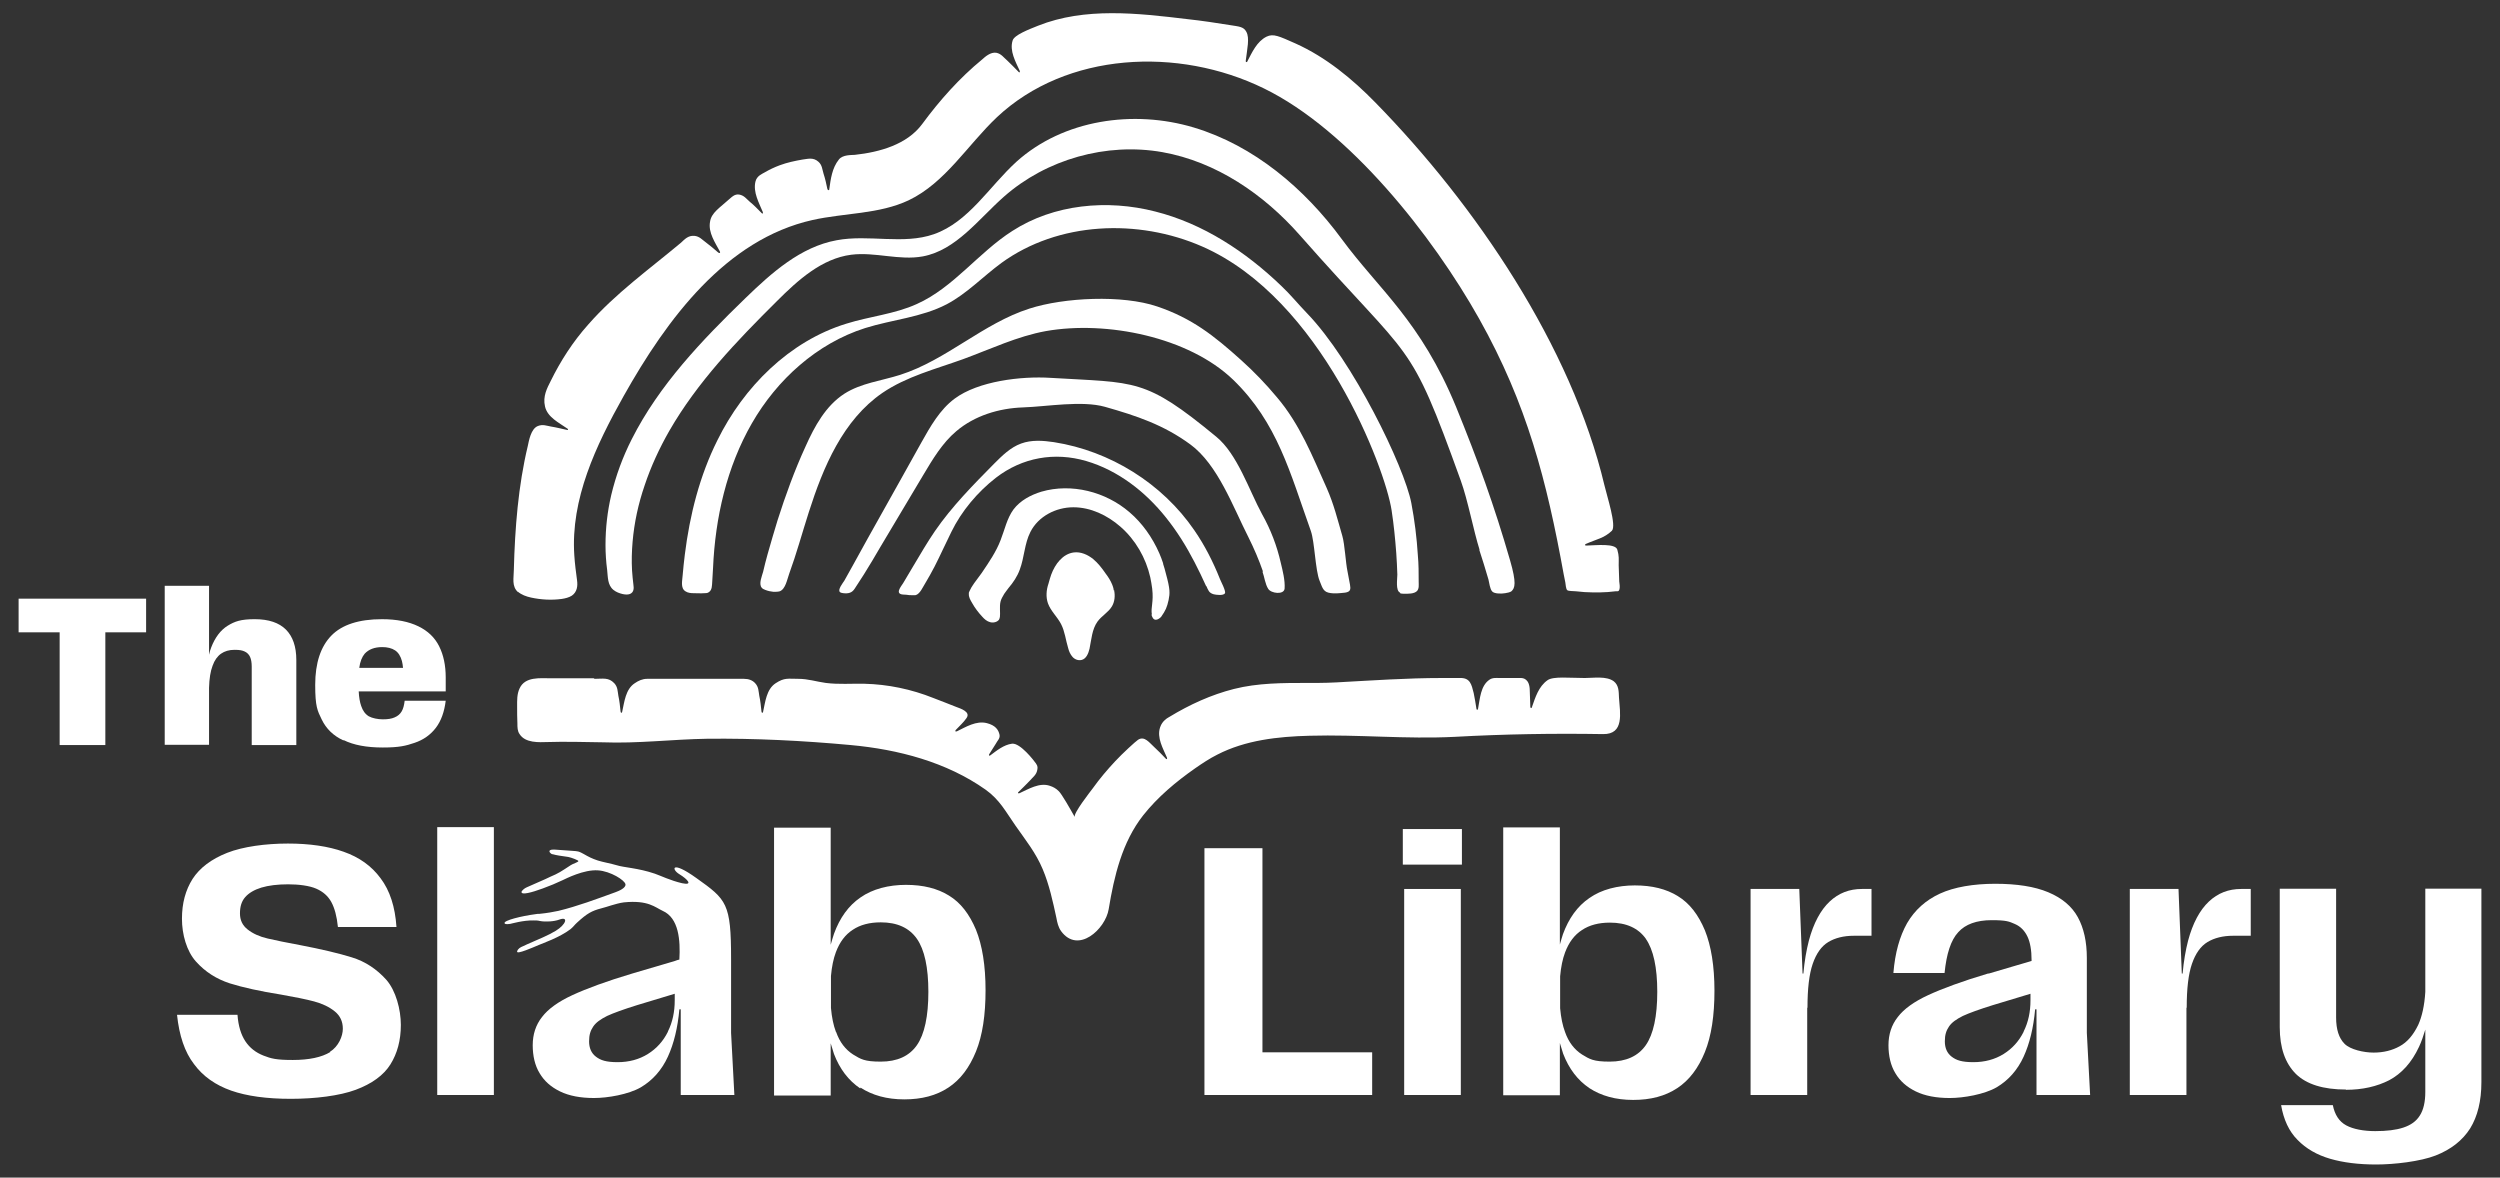 <svg viewBox="0 0 913.7 430.4" version="1.1" xmlns="http://www.w3.org/2000/svg">
  <rect x="0" y="0" width="913.7" height="430.4" fill="#333333" stroke="none"/>
  <defs>
    <style>
      .cls-1 {
        fill: #fff;
      }
    </style>
  </defs>
  
  <g>
    <g id="Layer_1">
      <g>
        <path d="M407,215.8c0,0,0-.1,0-.2,0-.1,0-.2,0-.3-.1-.5-.3-1.1-.5-1.6-.6-1.5-1.5-2.9-2.5-4.2-1.3-1.9-2.7-3.7-4.5-5.2-2-1.6-4.5-2.7-7-2.4-4.1.5-6.9,4.3-8.3,8.1-.3.9-.7,2.1-1,3.3-.8,2.3-1,4.9-.2,7.2,1,2.8,3.4,4.9,4.8,7.6,1.4,2.7,1.7,5.9,2.6,8.8.3,1.2.8,2.3,1.6,3.2.8.9,2.1,1.4,3.3,1.1,1.7-.4,2.5-2.4,2.9-4.1.7-3.4.9-7.1,2.9-9.9,1.5-2.1,4-3.4,5.3-5.6,1-1.7,1.2-3.8.8-5.8,0,0,0,0,0,0,0,0,0-.1,0-.2Z" class="cls-1"></path>
        <path d="M420.8,224.5c.2.9.7,2.1,1.7,2,.6,0,1.5-.6,1.9-1.1,1.6-2.3,2.1-3.4,2.7-6.1.5-2.5.6-3.9-1-9.7-.3-1.2-.6-2.3-1-3.5,0,0,0-.2,0-.2h0c-.4-1.3-.9-2.5-1.4-3.7-2.5-5.7-6.2-11-10.9-15-8.7-7.5-21.2-10.7-32.2-7.5-3.9,1.2-7.7,3.2-10.2,6.5-2.4,3.3-3.2,7.4-4.7,11.2-1.6,4.2-4.2,8-6.7,11.7,0,0-.1.2-.2.3h0c-2.4,3.2-3.7,4.9-4.4,6.5,0,0,0,0,0,0-.2.4-.4.8-.3,1.1-.1,1.2.5,2.2,1.2,3.4,1,1.8,2.3,3.5,3.7,5,.8.9,1.7,1.7,2.9,2,1.1.3,2.5,0,3.2-.9.4-.7.4-1.5.4-2.2,0-2.1-.3-3.9.7-5.8.6-1.2,1.1-1.9,1.5-2.4.3-.4.6-.8.9-1.2,1.7-2,3.2-4.2,4.1-6.7,1.7-4.5,1.7-9.5,3.9-13.8,2.9-5.7,9.3-9,15.7-9,6.3,0,12.4,2.9,17.2,7.1,5.5,4.8,9.3,11.4,10.9,18.5.3,1.4.5,2.7.7,4.1h0c.6,5.1-.6,6.8-.1,9.6Z" class="cls-1"></path>
        <path d="M440.9,214.2c.7,1.5.9,2.5,2.7,3,.8.2,3.6.6,4.1-.4.4-.8-1.5-4.3-1.8-5.1-2.5-6.3-5.6-12.4-9.4-17.9-11.7-17.1-30.8-29-51.3-32.2-4-.6-8.2-.9-12,.5-3.9,1.4-7,4.5-9.9,7.4-7.7,7.8-15.4,15.6-21.6,24.6-2.8,4.1-5.3,8.4-7.8,12.6-1.3,2.1-2.5,4.3-3.8,6.4-.9,1.4-3.1,4,0,4.2.7,0,1.5.1,2.2.2.8,0,1.6.1,2.4,0,1.6-.5,2.6-3,3.5-4.4,1.2-2,2.3-4,3.4-6.1,2.1-4.1,4-8.4,6.1-12.6,3.7-7.6,9.6-14.6,16.3-19.8,9.6-7.4,21.4-9.5,33-6.1,11.6,3.4,21.6,11.2,29.1,20.6,4.1,5.1,7.5,10.6,10.5,16.4,1.5,2.9,2.9,5.8,4.2,8.7Z" class="cls-1"></path>
        <path d="M461.4,208.9c.7,1.9,1,4.6,2.1,6.3,1,1.7,5.8,2.3,6-.1.2-3-.7-6.5-1.4-9.4-1.4-6.2-3.7-12.2-6.8-17.7-4.8-8.8-9-22-16.8-28.4-26.2-21.6-29.1-19.6-60.5-21.5-10.8-.7-26.5,1.2-35.1,7.6-5.4,4-8.9,10.2-12.2,16.1-2.6,4.6-5.1,9.2-7.7,13.8-3.9,7-7.8,14-11.7,20.9-1.9,3.5-3.9,7-5.8,10.5-1,1.7-1.9,3.5-2.9,5.2-.5.8-2.6,3.4-1.6,4.2.3.3.8.3,1.2.4,1.9.2,3.2-.1,4.2-1.7,1.1-1.7,2.2-3.4,3.3-5.1,2.1-3.3,4-6.6,6-10,5.3-8.8,10.5-17.7,15.8-26.5,3.4-5.7,6.9-11.6,12-15.9,6.7-5.7,15.6-8.4,24.4-8.7,8.8-.3,21.5-2.6,30-.2,11.6,3.3,21.4,6.6,31.1,13.7,10.1,7.4,15.6,22.8,21.3,34,2,4,3.8,8.2,5.3,12.5Z" class="cls-1"></path>
        <path d="M189.2,216.2c1.4,1.2,3.1,1.8,4.9,2.2,3.7.8,7.5,1,11.2.5,1.3-.2,2.6-.5,3.7-1.2,1.9-1.3,2.2-3.5,1.9-5.6-.4-3-.8-6-1-9.1-1.4-20.6,7.9-40.2,18-58.2,15.9-28.3,37.4-57.3,69.1-64.4,11.7-2.6,24.3-2.1,35.1-7.2,13.4-6.4,21.5-20.2,32.3-30.4,25.4-23.8,66.2-25.8,97.5-10.5,31.2,15.2,61.7,53.9,78.7,84.2,17.5,31.2,24.7,59.2,30.9,93.4.2,1,.4,2,.6,3,.1.6.2,2.4.7,2.8.5.4,2.4.3,3.1.4,1.1.1,2.2.2,3.2.3,3.8.2,7.6.2,11.4-.3.2,0,.4,0,.6,0,.5,0,.6-.2.8-.8.2-.8,0-2-.1-2.8,0-2-.2-4-.2-5.9,0-2.2.2-3.3-.5-5.7s-7.7-1.6-11.3-1.5c-.2,0-.4,0-.5-.2,0-.2.2-.4.3-.4,3.8-1.7,6.7-2.1,9.5-4.8,1.8-1.8-1.8-12.7-2.7-16.6-12.1-50.9-47.1-102.5-83.7-139.9-8.5-8.7-18.1-16.6-29.2-21.6-6.1-2.7-8.1-3.7-10.6-2.5-3.6,1.8-5.3,5.8-7,9,0,.2-.2.3-.4.3-.2,0-.2-.3-.2-.5.5-4.3,1.5-8.3.2-10.6-1-1.9-2.8-1.9-5.8-2.4-4.3-.7-10.9-1.7-15.7-2.2-18.3-2.2-37.5-4.4-54.6,2.4-3.5,1.4-8.7,3.4-9.3,5.4-1.2,3.8,1.1,7.8,2.6,11.1,0,.2.1.4,0,.5-.2.1-.4,0-.5-.2-1.4-1.4-2.7-2.8-4.1-4.1-1.3-1.1-2.1-2.4-3.9-2.8-2.2-.4-4.3,1.6-5.2,2.4-8.3,6.8-15.6,15-22,23.7-5.5,7.4-15.4,10.2-24.6,11.2-1.2.1-4.4-.1-5.8,1.7-2.5,3.1-3,7.2-3.5,10.8,0,.2,0,.4-.3.4-.2,0-.3-.2-.4-.4-.4-1.9-.8-3.8-1.4-5.6-.5-1.6-.5-3.2-1.9-4.4-1.9-1.7-3.9-1-5.7-.8-2.9.5-5.7,1.1-8.4,2.1-1.9.7-3.8,1.6-5.5,2.6-.8.5-2.9,1.2-3.4,3.4-.9,3.9,1.3,7.7,2.7,11.1,0,.2.1.4,0,.5-.2.1-.4,0-.5-.2-1.4-1.4-2.7-2.8-4.2-4-1.3-1.1-2.1-2.4-4-2.7-1.5-.2-2.5.8-3,1.2-4.2,3.8-7.1,5.4-7.6,8.8-.7,3.9,1.9,7.6,3.6,10.8,0,.2.2.4,0,.5-.1.2-.4,0-.6-.1-1.5-1.3-2.9-2.5-4.5-3.7-1.4-1-2.3-2.2-4.2-2.4-2.3-.2-3.6,1.3-4.9,2.5-11.6,9.7-23.9,18.5-33.9,29.9-5.7,6.4-10.1,13.3-13.7,20.6-1.3,2.6-3,5.6-2.1,9.4.9,3.9,5.1,5.9,8.1,8,.1,0,.3.2.3.4,0,.2-.3.2-.5.1-1.9-.4-3.8-.9-5.7-1.2-1.7-.3-3-.9-4.8-.2-2.6,1-3.3,5.5-3.7,7.3-3.5,14.6-4.7,30-5.1,45.3,0,2.9-.9,6,1.6,8.2Z" class="cls-1"></path>
        <path d="M540.6,200.8c1.2,3.6,2.3,7.3,3.4,11,.3,1.1.5,3.5,1.4,4.4.9.9,3.5.8,4.7.6.6-.1,1.8-.3,2.3-.7,1.3-1.2,1.9-3-.5-11.3-5.8-20.1-11.8-36.6-19.7-56-13-31.6-28.2-42.9-41.8-61.4-13.6-18.5-32.1-34.2-54.1-40.8-22-6.6-47.7-2.9-64.8,12.5-10,9.1-17.4,22-30.2,26.5-11.2,3.9-23.8,0-35.5,2.2-13.2,2.4-23.8,11.9-33.4,21.2-15.9,15.4-31.5,31.7-41.5,51.5-3.3,6.5-5.8,13.3-7.5,20.4-1.4,6-2.1,12.1-2.1,18.3,0,3,.2,6.1.6,9.1.3,2.6.1,5.5,2.3,7.3,1,.8,2.1,1.2,3.3,1.5.9.2,1.9.3,2.7,0,1.5-.6,1.5-2.1,1.3-3.4-.2-1.7-.4-3.5-.5-5.2-.2-3.5-.1-7,.2-10.5.6-7,2.1-13.9,4.4-20.6,2.3-6.9,5.4-13.6,9-19.9,10.3-17.9,24.7-32.9,39.3-47.4,7.7-7.7,16.4-15.6,27.2-17,8.7-1.1,17.6,2.2,26.2.6,12.2-2.3,20.3-13.6,29.6-21.8,15.5-13.7,37.5-19.9,57.9-16.3,19.7,3.5,37.1,15.4,50.3,30.4,41.7,47.4,39.6,36.5,58.8,89.7,2.6,7.2,4.6,18.1,6.9,25.4Z" class="cls-1"></path>
        <path d="M511.7,216.8c.5.2,1,.2,1.5.2,1.4,0,3.6.1,4.7-1,.8-.9.6-2.2.6-3.3,0-3.2,0-6.5-.3-9.7-.4-6.5-1.2-12.9-2.4-19.2-2.6-13.3-21.3-51.9-38.1-69.3-3.2-3.3-6.1-6.9-9.4-10-13-12.5-28.6-22.8-46.1-27.2-17.5-4.5-37-2.7-52.2,7.1-12.4,7.9-21.5,20.7-34.9,26.7-8.1,3.7-17.2,4.5-25.8,7.2-20.8,6.4-37.5,23.1-47.1,42.6-6.5,13-10.1,27.3-11.9,41.7-.3,2.5-.6,5.1-.8,7.6-.1,1.9-.9,4.7,1,5.9.9.6,2,.7,3.1.7,1.3,0,2.5.1,3.8,0,.6,0,1.2,0,1.7-.4,1.2-.8,1.1-2.5,1.2-3.7.1-1.7.2-3.4.3-5.1.8-18.4,5-36.9,14.2-52.9,9.2-16,23.8-29.2,41.4-34.8,9.9-3.1,20.6-3.9,29.8-8.7,7.4-3.9,13.2-10.1,20-15.1,20.8-15.1,49.9-16.3,73.4-6,43.6,19.1,66.9,81.2,69.2,96.4.8,5.2,1.3,10.3,1.7,15.6.2,2.6.3,5.3.4,7.9,0,1.6-.7,5.9,1,6.6Z" class="cls-1"></path>
        <path d="M482.3,212.3c.8,1.8,1.1,3.8,3.2,4.3,2,.5,4.1.2,6.1,0,2-.3,2.1-1.2,1.8-2.9-.3-1.6-.6-3.2-.9-4.8-.7-3.2-1-9.9-1.9-13-1.8-6.2-3.1-11.6-5.7-17.5-5.3-11.8-9.8-23.3-18.2-33.2-4-4.8-8.4-9.4-13.1-13.6-10-9-18-15.3-30.7-19.6-12.7-4.3-34-3.3-46.7.8-16.9,5.4-30.3,18.8-47.2,24.2-6.9,2.2-14.3,3-20.4,6.9-6.8,4.4-10.9,11.9-14.2,19.3-4,8.7-7.3,17.8-10.2,26.9-1.3,4.2-2.5,8.4-3.7,12.6-.6,2.1-1.1,4.2-1.6,6.3-.4,1.5-1.7,4.4-.5,5.8.3.4.8.6,1.3.8,1,.4,2,.6,3,.7.8,0,1.6,0,2.3-.2,2.1-.8,2.7-4.4,3.4-6.3,2.7-7.4,4.8-15.1,7.2-22.6,5.3-16.6,12.5-33.7,26.9-43.6,8.8-6,19.4-8.7,29.4-12.3,10.1-3.7,19.9-8.4,30.4-10.3,22.2-3.9,52.2,2.2,68.4,17.8,16.2,15.7,20.8,34,28.4,55.3,1.4,4,1.6,14.3,3.2,18.2Z" class="cls-1"></path>
        <path d="M217,247.9h-15.6c-4,0-9.5-.7-11.5,3.7-1,2.1-.9,4.4-.9,6.7,0,2,0,4.1.1,6.1,0,1.4,0,2.8.8,3.9,2.1,3.3,7,3,10.4,2.9,5.1-.2,14.9,0,20,.1,12.7.5,25.4-1.1,38.1-1.3,17.5-.2,35.1.7,52.5,2.3,17.4,1.6,35,6.2,49.3,16.3,5.2,3.7,7.4,8.1,10.9,13.1,3.7,5.3,7.5,10,10,16,2.4,5.7,3.7,11.8,5,17.8.3,1.7.7,3.4,1.7,4.8,6.2,8.5,16.2-.7,17.4-8,2-12.1,4.9-24.5,12.6-34.3,5.3-6.7,12-12.3,19-17.2,2.6-1.8,5.3-3.6,8.1-5,10.3-5.3,22.1-6.6,33.7-6.9,17.7-.5,35.4,1.3,53.1.4,18.1-1,36.1-1.3,54.2-1,7.8.1,6.2-7.6,5.8-13.4-.1-2.1,0-4.4-1.9-5.9-2.7-2-7.4-1.2-10.6-1.2-5.5,0-11.5-.7-13.6.8-3.3,2.3-4.5,6.4-5.7,9.8,0,.2-.2.4-.3.4-.2,0-.3-.3-.3-.5,0-1.9-.2-3.9-.2-5.8,0-4.5-2.5-4.7-3.3-4.7h-8.1c-.5,0-2.2-.2-3.3.6-3.3,2.2-3.5,7-4.2,10.6,0,.2-.1.4-.3.4-.2,0-.3-.2-.3-.4-.3-1.9-.6-3.8-1-5.7-.8-3.2-1.3-5.6-5-5.5-2.2,0-4.5,0-6.6,0-12.8,0-25.6.9-38.5,1.6-2.3.1-4.5.2-6.8.2-1.3,0-2.6,0-3.9,0-9,0-18.1,0-26.8,2.2-8.3,2.1-16.2,5.7-23.6,10.2-.7.4-2.6,1.4-3.4,3.8-1.3,3.8,1.1,7.8,2.5,11.1,0,.2.1.4,0,.5-.2.1-.4,0-.5-.2-1.3-1.4-2.7-2.8-4.1-4.1-1.8-1.6-3.6-4.3-6-2.7-.9.6-5.7,5-8.3,7.8-2.9,3.1-5.7,6.4-8.2,9.9-.9,1.2-7.2,9.2-6.6,10.5-1.8-3.2-4.7-8.3-5.8-9.4s-2.1-1.6-3.3-2c-3.8-1.3-7.8,1.2-11.1,2.7-.2,0-.4.1-.5,0-.1-.2,0-.4.2-.5,1.4-1.4,2.8-2.7,4.1-4.1,1.1-1.3,2.4-2.1,2.7-3.9.1-.7.3-1.3-.5-2.4-.7-1-5.7-7.5-8.7-7.2-3.1.4-5.7,2.6-8,4.3-.1,0-.3.2-.4,0-.1,0,0-.3,0-.4.8-1.3,1.6-2.5,2.4-3.8.6-1.2,1.7-2,1.4-3.4-.4-1.8-1.5-3.4-4.6-4.2-3.9-1-7.7,1.4-11,3-.2,0-.4.1-.5,0-.1-.2,0-.4.1-.5,1.3-1.4,2.8-2.7,3.9-4.3,1.7-2.3-2-3.5-3.9-4.2-2.7-1.1-5.4-2.1-8.2-3.2-8-3.2-16.6-5-25.2-5.2-4.7-.1-9.4.3-14.1-.3-3.6-.5-6.4-1.5-10.1-1.5s-5-.5-8.2,1.6c-3.4,2.2-3.8,6.9-4.6,10.4,0,.2-.1.4-.3.4-.2,0-.3-.3-.3-.5-.2-1.9-.4-3.9-.8-5.7-.3-1.7-.2-3.2-1.5-4.6-1-1.1-2.4-1.6-4.1-1.6h-35.4c-1.7,0-3.2.7-4.5,1.6-3.4,2.2-3.8,6.9-4.6,10.4,0,.2-.1.4-.3.4-.2,0-.3-.3-.3-.5-.2-1.9-.4-3.9-.8-5.7-.3-1.7-.2-3.2-1.5-4.6-2.1-2.2-4.1-1.6-7.2-1.6Z" class="cls-1"></path>
        <polygon points="21.8 272.3 38.5 272.3 38.5 231.1 53.4 231.1 53.4 218.8 6.8 218.8 6.8 231.1 21.8 231.1 21.8 272.3" class="cls-1"></polygon>
        <path d="M76.4,251.4c.1-3.4.5-6,1.3-8.1.7-2,1.8-3.5,3.1-4.4,1.3-.9,2.9-1.4,4.9-1.4s2.8.2,3.7.6c.9.4,1.6,1.1,2,2,.4.9.6,2.1.6,3.5v28.7h16.3v-31.1c0-4.9-1.3-8.6-3.8-11.1-2.5-2.5-6.3-3.8-11.4-3.8s-7.3.8-9.9,2.4c-2.6,1.6-4.6,4.3-6,7.9-.3.8-.6,1.7-.8,2.7v-25.2h-16.2v58.1h16.2v-20.9Z" class="cls-1"></path>
        <path d="M125.6,270.5c3.6,1.8,8.4,2.7,14.3,2.7s8.4-.6,11.6-1.7c3.3-1.1,5.9-3,7.8-5.5,1.9-2.5,3.1-5.8,3.6-9.9h-15c-.2,1.6-.5,2.9-1.1,3.9s-1.4,1.7-2.6,2.2c-1.1.5-2.5.7-4.3.7s-3.8-.4-5.1-1.1c-1.3-.8-2.2-2-2.8-3.8-.5-1.4-.8-3.2-.9-5.3h31.8v-5.1c0-4.4-.8-8.2-2.4-11.4-1.6-3.2-4.1-5.6-7.6-7.3-3.5-1.7-7.9-2.6-13.3-2.6-8.4,0-14.6,2-18.5,6-3.9,4-5.9,10-5.9,18s.8,9.4,2.4,12.7c1.6,3.3,4.2,5.9,7.9,7.6ZM139.7,236.5c1.9,0,3.5.4,4.7,1.2,1.2.8,2,2.1,2.5,3.9.2.7.3,1.6.4,2.5h-16c.3-2.3,1-4,2-5.2,1.5-1.6,3.6-2.4,6.4-2.4Z" class="cls-1"></path>
        <path d="M120.7,384.5c-3.1,1.9-7.7,2.9-13.7,2.9s-7.9-.5-10.7-1.6c-2.8-1.1-5-2.8-6.6-5.2-1.6-2.4-2.6-5.6-2.9-9.7h-22.1c.8,7.6,2.8,13.6,6.2,18,3.3,4.5,7.9,7.7,13.6,9.7,5.7,2,13,3,21.8,3s17.8-1.1,23.7-3.3c5.9-2.2,10.2-5.3,12.7-9.3,2.5-4,3.8-8.8,3.8-14.4s-1.8-12.5-5.3-16.5c-3.5-3.9-7.7-6.7-12.6-8.2-4.8-1.5-11.2-3-19-4.5-4.9-.9-8.8-1.7-11.8-2.4-3-.7-5.4-1.8-7.3-3.3-1.9-1.5-2.8-3.4-2.8-5.9s.6-4.4,1.9-5.9c1.3-1.5,3.3-2.7,5.9-3.5,2.7-.8,5.9-1.2,9.8-1.2s7.8.5,10.3,1.6c2.5,1.1,4.3,2.7,5.5,4.9,1.2,2.2,2,5.2,2.4,9.1h21.4c-.5-7.4-2.4-13.3-5.8-17.8-3.3-4.5-7.8-7.7-13.5-9.7-5.6-2-12.4-3-20.4-3s-16.4,1.1-22.2,3.4c-5.8,2.3-10,5.5-12.6,9.5-2.6,4.1-3.9,8.9-3.9,14.6s1.7,11.8,5.1,15.6c3.4,3.8,7.5,6.4,12.4,8,4.8,1.5,11.1,2.9,18.7,4.1,5.1.9,9.1,1.7,12.1,2.5,3,.8,5.5,2,7.5,3.6,2,1.6,3,3.7,3,6.4s-1.6,6.5-4.7,8.4Z" class="cls-1"></path>
        <rect height="97.9" width="20.7" y="302.3" x="159.8" class="cls-1"></rect>
        <path d="M314.5,397.5c4.3,2.8,9.6,4.3,16,4.3s11.7-1.4,16.1-4.3c4.4-2.9,7.7-7.3,10.1-13.2s3.5-13.4,3.5-22.4-1.2-16.4-3.5-22.1c-2.4-5.7-5.6-9.9-9.9-12.5-4.2-2.6-9.4-3.9-15.7-3.9s-12.2,1.5-16.6,4.6c-4.4,3-7.6,7.5-9.7,13.3-.4,1.2-.8,2.6-1.2,4v-42.8h-20.7v97.9h20.7v-19.1c.4,1.4.8,2.7,1.2,3.9,2.1,5.5,5.3,9.7,9.6,12.6ZM305.5,377.1c-.9-2.4-1.5-5.3-1.8-8.7v-11.7c.3-3.4.9-6.3,1.8-8.7,1.4-3.7,3.4-6.4,6.2-8.2,2.7-1.8,6.1-2.7,10.2-2.7,6,0,10.4,2,13.2,6s4.2,10.5,4.2,19.4-1.4,15.5-4.2,19.5c-2.8,4-7.2,6-13.2,6s-7.3-.9-10.1-2.6c-2.8-1.8-4.9-4.5-6.2-8.2Z" class="cls-1"></path>
        <polygon points="440.2 310 440.2 400.2 501.5 400.2 501.5 384.6 461.4 384.6 461.4 310 440.2 310" class="cls-1"></polygon>
        <rect height="75.3" width="20.7" y="324.9" x="513.2" class="cls-1"></rect>
        <rect height="13" width="21.6" y="303" x="512.7" class="cls-1"></rect>
        <path d="M571.3,341.2c-.4,1.2-.8,2.6-1.2,4v-42.8h-20.7v97.9h20.7v-19.1c.4,1.4.8,2.7,1.2,3.9,2.1,5.5,5.3,9.7,9.6,12.6,4.3,2.8,9.6,4.3,16,4.3s11.7-1.4,16.1-4.3c4.4-2.9,7.7-7.3,10.1-13.2,2.4-5.9,3.5-13.4,3.5-22.4s-1.2-16.4-3.5-22.1c-2.4-5.7-5.6-9.9-9.9-12.5-4.2-2.6-9.4-3.9-15.7-3.9s-12.2,1.5-16.6,4.6c-4.4,3-7.6,7.5-9.7,13.3ZM601.5,343.1c2.8,4,4.2,10.5,4.2,19.4s-1.4,15.5-4.2,19.5c-2.8,4-7.2,6-13.2,6s-7.3-.9-10.1-2.6c-2.8-1.8-4.9-4.5-6.2-8.2-.9-2.4-1.5-5.3-1.8-8.7v-11.7c.3-3.4.9-6.3,1.8-8.7,1.4-3.7,3.4-6.4,6.2-8.2,2.7-1.8,6.1-2.7,10.2-2.7,6,0,10.4,2,13.2,6Z" class="cls-1"></path>
        <path d="M660.6,368.3c0-6.9.6-12.2,1.9-16,1.3-3.8,3.2-6.5,5.7-8,2.5-1.5,5.6-2.3,9.4-2.3h6.4v-17.1h-3.5c-4.6,0-8.5,1.5-11.8,4.6-3.3,3.1-5.9,7.9-7.6,14.3-.9,3.5-1.6,7.5-2,12h-.3l-1.2-30.9h-17.8v75.3h20.7v-31.9Z" class="cls-1"></path>
        <path d="M726.6,355.8c-9.4,2.8-16.7,5.5-21.9,7.9-5.2,2.4-8.9,5.1-11.1,8-2.3,2.9-3.4,6.4-3.4,10.3s.8,7.4,2.5,10.2c1.7,2.9,4.2,5.1,7.5,6.7,3.3,1.6,7.4,2.4,12.4,2.4s12.6-1.3,17.1-3.9c4.4-2.6,7.7-6.4,9.9-11.2,2.2-4.8,3.6-10.6,4.2-17.3h.5c0-.1,0,31.3,0,31.3h19.6l-1.2-22.7v-27.4c0-5.9-1.1-10.9-3.3-14.9-2.2-4-5.8-7-10.8-9.1-5-2.1-11.5-3.1-19.4-3.1s-15,1.2-20.2,3.6c-5.2,2.4-9.2,6-12,10.8-2.7,4.8-4.4,10.8-5,18.2h18.7c.7-7,2.3-12,5-14.9,2.6-2.9,6.7-4.4,12.2-4.4s6.4.5,8.5,1.4c2.1.9,3.6,2.5,4.6,4.6,1,2.1,1.5,5,1.5,8.6v.3l-15.6,4.6ZM739.6,377.1c-1.7,3.4-4.1,6.1-7.3,8.1-3.2,2-6.9,3-11.1,3s-6.2-.7-7.9-2c-1.7-1.3-2.5-3.2-2.5-5.6s.5-3.9,1.5-5.4c1-1.5,2.7-2.7,5.1-3.9,2.4-1.1,6-2.4,10.8-3.9l13.9-4.2v2.4c0,4.2-.8,8-2.5,11.4Z" class="cls-1"></path>
        <path d="M799.2,368.3c0-6.9.6-12.2,1.9-16,1.3-3.8,3.2-6.5,5.7-8,2.5-1.5,5.6-2.3,9.4-2.3h6.4v-17.1h-3.5c-4.6,0-8.5,1.5-11.8,4.6s-5.9,7.9-7.6,14.3c-.9,3.5-1.6,7.5-2,12h-.3l-1.2-30.9h-17.8v75.3h20.7v-31.9Z" class="cls-1"></path>
        <path d="M857.4,398.3c6,0,11.3-1.2,15.8-3.5,4.5-2.4,8.2-6.4,10.9-12.2.9-1.9,1.6-4,2.3-6.3v22.8c0,3.7-.7,6.6-2,8.6-1.3,2.1-3.3,3.5-6,4.4-2.7.9-6.1,1.3-10.3,1.3s-8-.7-10.6-2.1c-2.6-1.4-4.2-3.9-4.9-7.4h-18.9c.9,5.3,2.9,9.6,6,12.7,3.1,3.2,7.1,5.5,11.9,6.9,4.8,1.4,10.4,2.1,16.9,2.1s16.1-1.1,21.7-3.3c5.6-2.2,9.8-5.5,12.6-9.9,2.7-4.4,4.1-10,4.1-16.9v-70.7h-20.5v37.7c-.3,5-1.2,9-2.6,12.1-1.8,3.7-4,6.3-6.8,7.8-2.7,1.5-5.9,2.3-9.5,2.3s-8.5-1.1-10.6-3.2c-2.1-2.1-3.1-5.3-3.1-9.6v-47.1h-20.6v50.6c0,7.6,2,13.2,5.9,17.1,3.9,3.8,10,5.7,18.3,5.7Z" class="cls-1"></path>
        <path d="M186.7,337.6c.2,0,4.5-1.3,8.4-1.2.7,0,1.5,0,2.2.2,2,.4,5.3.2,7.1-.5,3.5-1.3,2.5,1.8-1.3,4.1-2.6,1.6-6.5,3.2-10.4,4.9-.5.2-1,.5-1.5.7-1,.4-1.9.9-2.2,1.9-.2.7,1.3.3,3.2-.4,1.6-.6,3.5-1.4,4.9-2,.9-.4,7.5-2.7,11.4-5.7.9-.7,1.6-1.7,2.4-2.4,3.7-3.4,5.4-4.3,8.8-5.2,1.3-.3,2.3-.7,3.7-1.1s3-.9,4.6-1.1c8.9-.9,11.4,1.8,14.2,3.1,5.9,2.6,6.5,10.7,6.1,17.8-.5.1-1.1.3-1.6.5h0s-15.6,4.6-15.6,4.6c-9.4,2.8-16.7,5.5-21.9,7.9-5.2,2.4-8.9,5.1-11.1,8-2.3,2.9-3.4,6.4-3.4,10.3s.8,7.4,2.5,10.2c1.7,2.9,4.2,5.1,7.5,6.7,3.3,1.6,7.4,2.4,12.4,2.4s12.6-1.3,17.1-3.9c4.4-2.6,7.7-6.4,9.9-11.2,2.2-4.8,3.6-10.6,4.2-17.3h.5c0-.1,0,31.3,0,31.3h19.6l-1.2-22.7v-27s0,0,0,0c0-20.4-1.6-21.7-12.7-29.6-9.2-6.6-9.2-3.2-6.2-1.4,3.1,1.9,5.1,4.2,1,3.3-4.3-1-7.7-2.7-10-3.5-6.2-2.1-11.2-2.2-14-3.1-2-.6-4.9-1.1-6.8-1.7-2.1-.7-3.3-1.3-5.2-2.4-.4-.2-1.2-.7-2-.9-.5-.2-3.8-.3-8.7-.7-.1,0-.2,0-.3,0-2.4,0-1.4,1.3-.5,1.7,0,0,.1,0,.2,0,1.4.4,2.9.6,5.7,1,1.1.2,3.7,1.2,3.7,1.5,0,.4-2.1,1-2.8,1.5-.7.4-3.6,2.5-5.6,3.4-1.2.5-2.4,1.1-3.7,1.7-2.3,1-4.7,2.1-6.8,3-.8.3-1.9,1.3-1.9,1.7,0,1.2,3.7.2,7.8-1.3,2.5-.9,5.1-2,7.2-3,1.1-.5,7.8-4,13-3.6,4.5.3,9.8,3.6,10,5.1.2,1.3-2.3,2.4-3.7,2.9-6.9,2.5-13.8,5.1-20.8,6.8-1.9.4-4,.8-7,1.1-.4,0-.9,0-1.3.1-5.3.7-11.7,2.3-11.4,3.3.2.6,1.7.3,2.4.2ZM244.1,377.1c-1.7,3.4-4.1,6.1-7.3,8.1-3.2,2-6.9,3-11.1,3s-6.2-.7-7.9-2c-1.7-1.3-2.5-3.2-2.5-5.6s.5-3.9,1.5-5.4c1-1.5,2.7-2.7,5.1-3.9,2.4-1.1,6-2.4,10.8-3.9l13.9-4.2v2.4c0,4.2-.8,8-2.5,11.4Z" class="cls-1"></path>
      </g>
    </g>
  </g>
</svg>